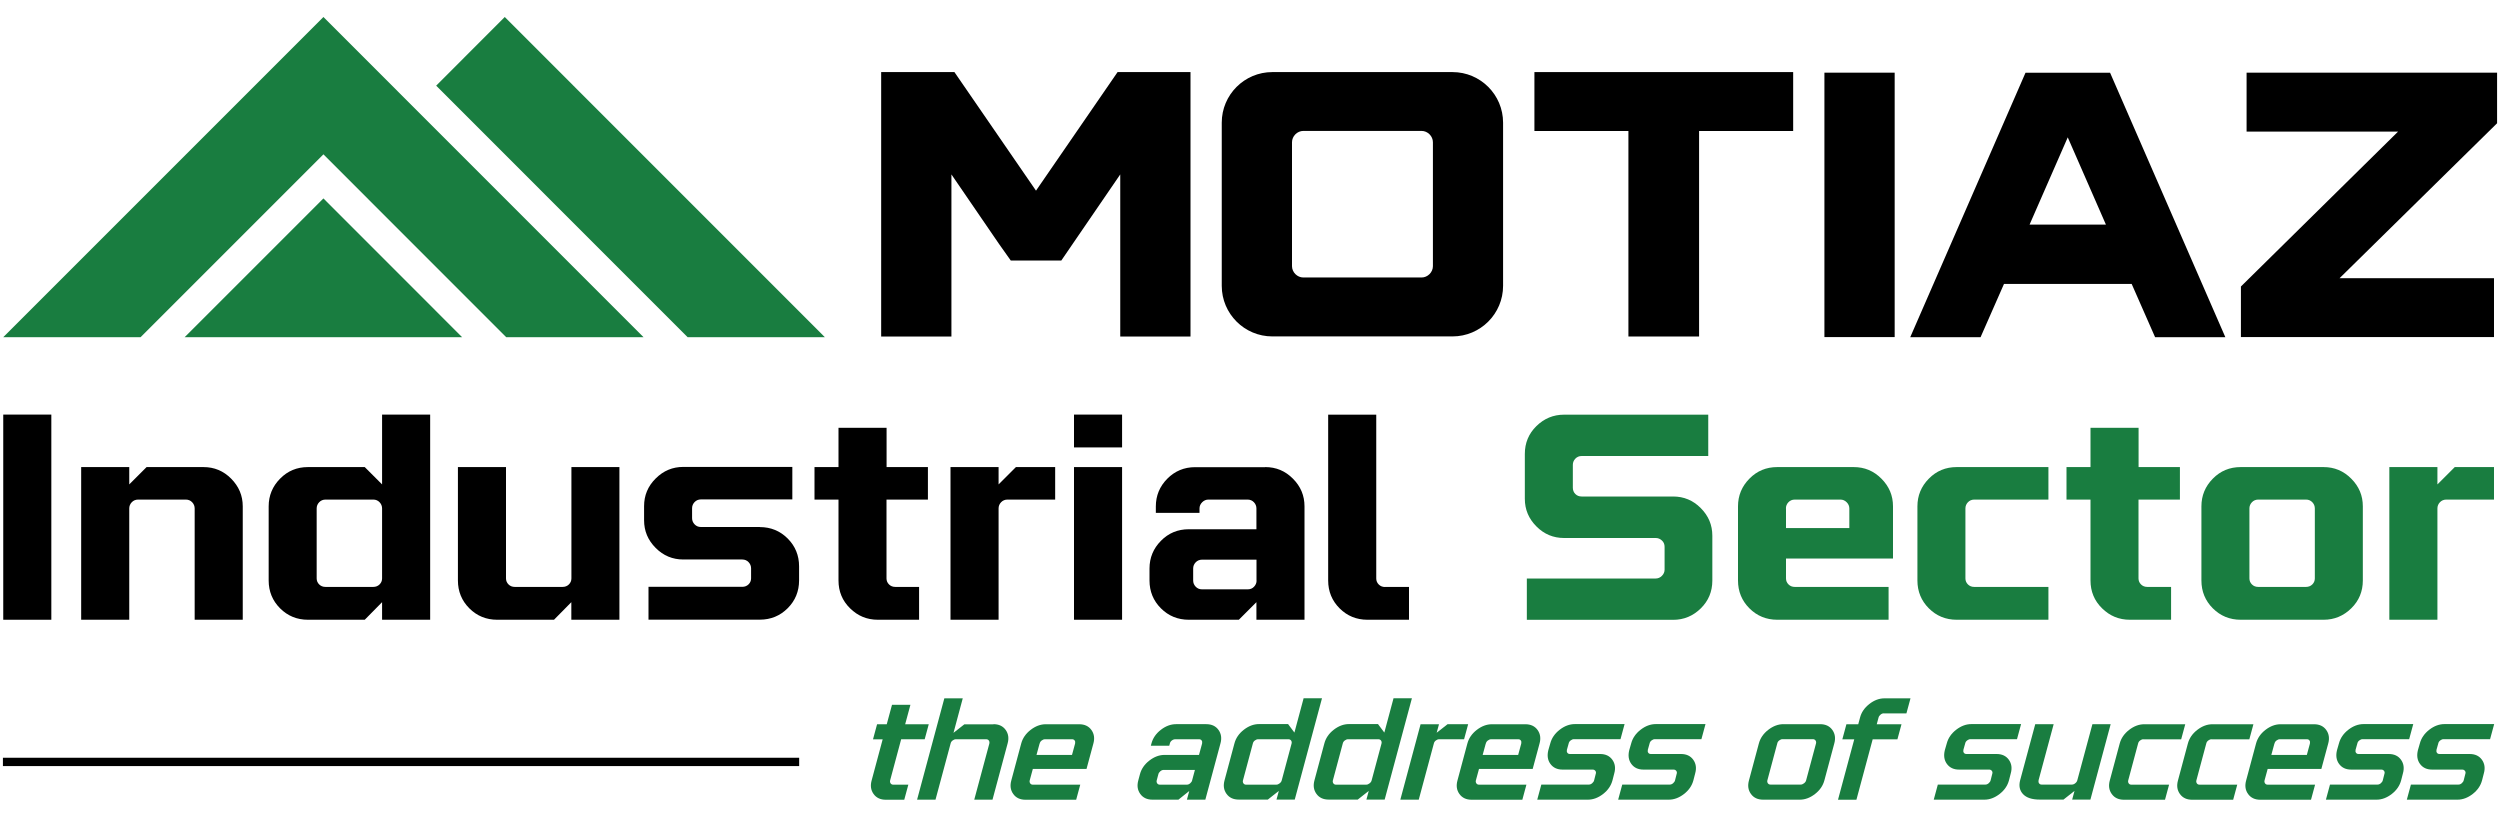 <?xml version="1.0" encoding="UTF-8"?><svg id="Layer_1" xmlns="http://www.w3.org/2000/svg" viewBox="0 0 300 98"><defs><style>.cls-1{fill:#197d40;}.cls-1,.cls-2{stroke-width:0px;}</style></defs><polygon class="cls-1" points="16.87 40.46 38.81 18.52 60.74 40.46 77.22 40.46 38.81 2.04 .39 40.46 16.87 40.46"/><polygon class="cls-1" points="55.45 40.46 38.81 23.81 22.16 40.46 55.45 40.46"/><polygon class="cls-1" points="98.98 40.46 60.57 2.04 52.34 10.28 52.34 10.28 82.51 40.46 98.98 40.46"/><path class="cls-2" d="m114.17,8.65h.36l9.79,14.23,9.79-14.23h8.75v31.73h-8.43v-19.45l-5.71,8.34-1.36,1.99h-6.07l-1.41-1.99-5.71-8.34v19.45h-8.43V8.65h8.43Z"/><path class="cls-2" d="m146.61,34.3V14.72c0-3.35,2.72-6.07,6.07-6.07h21.62c3.35,0,6.07,2.72,6.07,6.07v19.58c0,3.35-2.72,6.07-6.07,6.07h-21.62c-3.35,0-6.07-2.72-6.07-6.07Zm8.43-2.36c0,.73.63,1.36,1.36,1.36h14.19c.73,0,1.36-.63,1.36-1.36v-14.87c0-.73-.63-1.36-1.36-1.36h-14.19c-.73,0-1.36.63-1.36,1.36v14.87Z"/><path class="cls-2" d="m195.42,15.72h-11.29v-7.07h31.05v7.07h-11.29v24.66h-8.48V15.72Z"/><path class="cls-2" d="m218.93,40.46V8.72h8.43v31.73h-8.43Z"/><path class="cls-2" d="m237.66,40.46h-8.43l13.83-31.73h10.15l13.83,31.73h-8.43l-2.81-6.39h-15.32l-2.81,6.39Zm5.89-13.51h9.16l-4.58-10.47-4.58,10.47Z"/><path class="cls-2" d="m280.74,33.38h18.54v7.07h-30.37v-6.07l18.86-18.59h-18.18v-7.07h30.06v6.07l-18.9,18.59Z"/><path class="cls-2" d="m6.16,74.37H.39v-24.62h5.77v24.62Z"/><path class="cls-2" d="m24.42,56.05c1.29,0,2.4.46,3.32,1.39s1.39,2.03,1.39,3.32v13.61h-5.77v-13.36c0-.28-.1-.53-.3-.74-.2-.21-.45-.32-.76-.32h-5.73c-.3,0-.56.11-.76.32-.2.21-.3.46-.3.74v13.36h-5.77v-18.32h5.77v2.08l2.08-2.08h6.82Z"/><path class="cls-2" d="m45.85,49.75h5.77v24.62h-5.77v-2.11l-2.08,2.11h-6.82c-1.31,0-2.43-.46-3.34-1.37-.91-.91-1.37-2.03-1.37-3.34v-8.9c0-1.29.46-2.4,1.37-3.32.91-.93,2.03-1.39,3.34-1.39h6.82l2.08,2.08v-8.37Zm0,19.66v-8.4c0-.28-.1-.53-.3-.74-.2-.21-.45-.32-.76-.32h-5.73c-.3,0-.56.11-.76.32-.2.21-.3.46-.3.74v8.4c0,.28.1.52.3.72.2.2.45.3.76.3h5.73c.3,0,.56-.1.76-.3s.3-.44.3-.72Z"/><path class="cls-2" d="m68.56,56.05h5.77v18.32h-5.77v-2.11l-2.08,2.11h-6.82c-1.31,0-2.43-.46-3.34-1.37-.91-.91-1.37-2.03-1.37-3.34v-13.61h5.77v13.36c0,.28.1.52.3.72.2.2.45.3.76.3h5.73c.3,0,.56-.1.76-.3s.3-.44.3-.72v-13.36Z"/><path class="cls-2" d="m91.18,63.25c1.31,0,2.43.46,3.34,1.37.91.91,1.37,2.03,1.37,3.34v1.69c0,1.31-.46,2.43-1.37,3.34-.91.91-2.03,1.37-3.34,1.37h-13.36v-3.94h11.25c.3,0,.56-.1.76-.3s.3-.44.3-.72v-1.2c0-.28-.1-.53-.3-.74-.2-.21-.45-.32-.76-.32h-7.07c-1.29,0-2.4-.46-3.32-1.39-.93-.93-1.39-2.03-1.39-3.32v-1.69c0-1.29.46-2.4,1.39-3.32.93-.93,2.03-1.39,3.32-1.39h13.08v3.9h-10.97c-.3,0-.56.11-.76.32-.2.21-.3.46-.3.74v1.19c0,.28.1.53.3.74.2.21.45.32.76.32h7.07Z"/><path class="cls-2" d="m111.34,59.95h-4.96v9.46c0,.28.1.52.3.72.2.2.45.3.76.3h2.85v3.94h-4.96c-1.29,0-2.4-.46-3.32-1.37-.93-.91-1.39-2.03-1.39-3.34v-9.71h-2.88v-3.9h2.88v-4.71h5.77v4.71h4.96v3.9Z"/><path class="cls-2" d="m121.91,56.05h4.71v3.9h-5.73c-.3,0-.56.11-.76.32-.2.21-.3.46-.3.74v13.36h-5.77v-18.32h5.77v2.08l2.08-2.08Z"/><path class="cls-2" d="m151.83,56.05c1.29,0,2.4.46,3.32,1.39.93.93,1.39,2.03,1.39,3.32v13.61h-5.77v-2.11l-2.11,2.11h-6.01c-1.31,0-2.43-.46-3.34-1.37-.91-.91-1.37-2.03-1.37-3.34v-1.44c0-1.29.46-2.4,1.37-3.32.91-.93,2.03-1.39,3.34-1.39h8.12v-2.5c0-.28-.1-.53-.3-.74-.2-.21-.45-.32-.76-.32h-4.71c-.28,0-.53.11-.74.32-.21.21-.32.46-.32.74v.53h-5.24v-.77c0-1.29.46-2.4,1.37-3.32s2.03-1.39,3.34-1.39h8.4Zm-1.05,13.61v-2.5h-6.54c-.3,0-.56.11-.76.32-.2.21-.3.46-.3.74v1.44c0,.28.1.53.3.74.2.21.45.32.76.32h5.49c.3,0,.56-.1.76-.32.2-.21.3-.46.3-.74Z"/><path class="cls-2" d="m134.65,53.69h-5.77v-3.94h5.77v3.94Zm0,20.68h-5.77v-18.32h5.77v18.32Z"/><path class="cls-2" d="m166.2,70.43h2.88v3.94h-4.99c-1.31,0-2.43-.46-3.34-1.37-.91-.91-1.37-2.03-1.37-3.34v-19.9h5.77v19.66c0,.28.1.52.3.72.2.2.45.3.76.3Z"/><path class="cls-1" d="m187.69,64.56c-1.29,0-2.4-.46-3.32-1.39-.93-.93-1.39-2.03-1.39-3.32v-5.38c0-1.31.46-2.43,1.39-3.34.93-.91,2.03-1.37,3.32-1.37h17.3v4.96h-15.19c-.3,0-.56.11-.76.32-.2.21-.3.46-.3.74v2.74c0,.3.1.56.3.76s.45.3.76.3h10.97c1.29,0,2.4.46,3.32,1.39.93.93,1.39,2.03,1.39,3.32v5.38c0,1.31-.46,2.43-1.39,3.34s-2.03,1.37-3.32,1.37h-17.55v-4.96h15.47c.28,0,.53-.11.74-.32.21-.21.32-.46.32-.74v-2.74c0-.3-.1-.56-.32-.76s-.46-.3-.74-.3h-11.01Z"/><path class="cls-1" d="m227.16,67.02h-12.84v2.39c0,.28.1.52.3.72.2.2.45.3.76.3h11.25v3.94h-13.36c-1.31,0-2.43-.46-3.34-1.37-.91-.91-1.37-2.03-1.37-3.34v-8.9c0-1.29.46-2.4,1.37-3.32.91-.93,2.03-1.39,3.34-1.39h9.18c1.29,0,2.4.46,3.32,1.39.93.93,1.39,2.03,1.39,3.32v6.26Zm-12.84-6.01v2.36h7.6v-2.36c0-.28-.11-.53-.32-.74s-.46-.32-.74-.32h-5.49c-.3,0-.56.11-.76.32-.2.21-.3.46-.3.74Z"/><path class="cls-1" d="m236.91,59.95c-.3,0-.56.11-.76.32-.2.21-.3.46-.3.74v8.4c0,.28.1.52.3.72.2.2.45.3.76.3h8.9v3.94h-11.01c-1.31,0-2.43-.46-3.34-1.37-.91-.91-1.37-2.03-1.37-3.34v-8.9c0-1.29.46-2.4,1.37-3.32.91-.93,2.03-1.39,3.34-1.39h11.01v3.9h-8.9Z"/><path class="cls-1" d="m261.58,59.95h-4.96v9.46c0,.28.1.52.3.72.2.2.45.3.76.3h2.85v3.94h-4.96c-1.29,0-2.4-.46-3.32-1.37-.93-.91-1.39-2.03-1.39-3.34v-9.71h-2.88v-3.9h2.88v-4.71h5.77v4.71h4.96v3.9Z"/><path class="cls-1" d="m278.83,56.05c1.29,0,2.4.46,3.32,1.39.93.93,1.39,2.03,1.39,3.32v8.9c0,1.31-.46,2.43-1.39,3.34s-2.03,1.37-3.32,1.37h-9.95c-1.31,0-2.43-.46-3.34-1.37-.91-.91-1.37-2.03-1.37-3.34v-8.9c0-1.29.46-2.4,1.37-3.32.91-.93,2.03-1.39,3.34-1.39h9.95Zm-1.05,13.36v-8.4c0-.28-.1-.53-.3-.74-.2-.21-.45-.32-.76-.32h-5.73c-.3,0-.56.11-.76.32-.2.21-.3.46-.3.74v8.4c0,.28.1.52.3.72.2.2.45.3.76.3h5.73c.3,0,.56-.1.76-.3s.3-.44.3-.72Z"/><path class="cls-1" d="m294.57,56.05h4.71v3.9h-5.73c-.3,0-.56.11-.76.32-.2.21-.3.46-.3.74v13.36h-5.77v-18.32h5.77v2.08l2.08-2.08Z"/><path class="cls-1" d="m110.97,88.71h-2.83l-1.32,4.92c-.04.14-.02.26.05.37.07.1.17.16.31.16h1.82l-.49,1.81h-2.21c-.65,0-1.14-.23-1.47-.69-.33-.46-.41-1-.23-1.64l1.32-4.92h-1.16l.49-1.81h1.16l.63-2.33h2.21l-.63,2.33h2.83l-.49,1.81Z"/><path class="cls-1" d="m119.21,86.9c.65,0,1.14.23,1.47.69s.41,1.01.23,1.64l-1.81,6.73h-2.19l1.81-6.73c.03-.15.01-.27-.06-.37-.08-.1-.18-.15-.32-.15h-3.63c-.14,0-.27.05-.4.15-.13.1-.21.22-.24.37l-1.81,6.73h-2.21l3.27-12.16h2.21l-1.11,4.14,1.3-1.02h3.49Z"/><path class="cls-1" d="m130.4,92.27h-6.46l-.37,1.36c-.04.14-.02.26.05.37.07.1.17.16.31.16h5.7l-.49,1.81h-6.08c-.65,0-1.14-.23-1.47-.69-.33-.46-.41-1-.23-1.64l1.18-4.4c.17-.65.55-1.2,1.13-1.65s1.19-.68,1.82-.68h4.01c.65,0,1.14.23,1.47.69.33.46.41,1.01.23,1.64l-.82,3.04Zm-5.65-3.04l-.37,1.36h4.26l.37-1.36c.03-.15.02-.27-.05-.37-.07-.1-.17-.15-.31-.15h-3.25c-.14,0-.27.05-.4.15-.13.1-.21.22-.24.37Z"/><path class="cls-1" d="m144.75,86.9c.65,0,1.14.23,1.47.69.33.46.41,1.01.23,1.64l-1.81,6.73h-2.21l.28-1.04-1.3,1.04h-3.11c-.65,0-1.14-.23-1.47-.69-.33-.46-.41-1-.23-1.64l.19-.71c.17-.65.55-1.2,1.13-1.65s1.19-.68,1.82-.68h4.14l.37-1.36c.03-.15.02-.27-.05-.37-.07-.1-.17-.15-.31-.15h-2.85c-.15,0-.29.05-.42.15-.13.1-.21.22-.24.37l-.07.26h-2.21l.07-.26c.17-.65.55-1.2,1.13-1.65s1.19-.68,1.83-.68h3.63Zm-1.69,6.72l.33-1.23h-3.75c-.14,0-.27.05-.4.16s-.21.23-.24.37l-.19.71c-.04.14-.02.26.05.37.07.1.17.16.31.16h3.25c.14,0,.27-.05.4-.16s.21-.23.24-.37Z"/><path class="cls-1" d="m156.45,83.79h2.19l-3.27,12.16h-2.19l.28-1.04-1.32,1.04h-3.49c-.65,0-1.14-.23-1.47-.69-.33-.46-.41-1-.23-1.64l1.18-4.4c.17-.65.55-1.2,1.13-1.65s1.19-.68,1.82-.68h3.49l.76,1.02,1.11-4.14Zm-2.64,9.84l1.18-4.4c.04-.15.01-.27-.06-.37-.08-.1-.18-.15-.32-.15h-3.63c-.14,0-.27.05-.4.15-.13.1-.21.22-.24.37l-1.18,4.4c-.04.14-.02.26.05.37.07.1.17.16.31.16h3.63c.14,0,.27-.05.41-.16s.22-.23.25-.37Z"/><path class="cls-1" d="m167.24,83.79h2.19l-3.27,12.16h-2.19l.28-1.04-1.32,1.04h-3.49c-.65,0-1.14-.23-1.47-.69-.33-.46-.41-1-.23-1.64l1.18-4.4c.17-.65.55-1.2,1.13-1.65s1.19-.68,1.82-.68h3.49l.76,1.02,1.11-4.14Zm-2.64,9.84l1.18-4.4c.04-.15.01-.27-.06-.37-.08-.1-.18-.15-.32-.15h-3.63c-.14,0-.27.05-.4.15-.13.1-.21.22-.24.37l-1.18,4.4c-.04.14-.02.26.05.37.07.1.17.16.31.16h3.63c.14,0,.27-.05.41-.16s.22-.23.25-.37Z"/><path class="cls-1" d="m173.71,86.9h2.47l-.49,1.81h-2.99c-.14,0-.27.05-.4.15-.13.1-.21.22-.24.37l-1.81,6.73h-2.21l2.43-9.05h2.21l-.28,1.02,1.3-1.02Z"/><path class="cls-1" d="m183.94,92.27h-6.46l-.37,1.36c-.04.14-.02.26.05.37.07.1.17.16.31.16h5.7l-.49,1.81h-6.08c-.65,0-1.14-.23-1.47-.69-.33-.46-.41-1-.23-1.64l1.18-4.4c.17-.65.55-1.2,1.13-1.65s1.19-.68,1.82-.68h4.01c.65,0,1.14.23,1.47.69.33.46.41,1.01.23,1.64l-.82,3.04Zm-5.65-3.04l-.37,1.36h4.26l.37-1.36c.03-.15.02-.27-.05-.37-.07-.1-.17-.15-.31-.15h-3.25c-.14,0-.27.05-.4.15-.13.1-.21.22-.24.37Z"/><path class="cls-1" d="m192.01,90.48c.65,0,1.14.23,1.47.69s.41,1.01.23,1.64l-.21.82c-.17.65-.55,1.2-1.13,1.65s-1.19.68-1.82.68h-6.08l.49-1.81h5.7c.14,0,.27-.05.4-.16s.21-.23.24-.37l.19-.75c.05-.14.03-.26-.04-.36-.08-.1-.18-.16-.32-.16h-3.63c-.64,0-1.12-.23-1.45-.68-.33-.45-.41-1-.25-1.65l.23-.8c.17-.65.55-1.2,1.13-1.65.58-.45,1.19-.68,1.83-.68h5.96l-.49,1.81h-5.58c-.14,0-.27.05-.4.15-.13.1-.21.22-.24.37l-.21.75c-.03.14-.02.26.05.36s.17.15.31.15h3.63Z"/><path class="cls-1" d="m201.72,90.48c.65,0,1.14.23,1.47.69s.41,1.01.23,1.64l-.21.82c-.17.65-.55,1.2-1.13,1.65s-1.19.68-1.82.68h-6.08l.49-1.81h5.7c.14,0,.27-.05.4-.16s.21-.23.24-.37l.19-.75c.05-.14.03-.26-.04-.36-.08-.1-.18-.16-.32-.16h-3.63c-.64,0-1.12-.23-1.45-.68-.33-.45-.41-1-.25-1.65l.23-.8c.17-.65.55-1.2,1.13-1.65.58-.45,1.19-.68,1.83-.68h5.96l-.49,1.81h-5.58c-.14,0-.27.05-.4.15-.13.1-.21.22-.24.37l-.21.75c-.03.14-.02.26.05.36s.17.15.31.15h3.63Z"/><path class="cls-1" d="m218.41,86.9c.65,0,1.14.23,1.47.69s.41,1.01.23,1.64l-1.18,4.4c-.17.65-.55,1.2-1.13,1.65s-1.19.68-1.82.68h-4.4c-.65,0-1.14-.23-1.47-.69-.33-.46-.41-1-.23-1.64l1.18-4.4c.17-.65.55-1.2,1.13-1.65s1.19-.68,1.82-.68h4.4Zm-1.67,6.72l1.18-4.4c.04-.15.01-.27-.06-.37-.08-.1-.18-.15-.32-.15h-3.63c-.14,0-.27.05-.4.15-.13.1-.21.22-.24.37l-1.18,4.4c-.04.14-.02.26.05.37.07.1.17.16.31.16h3.63c.14,0,.27-.05.41-.16s.22-.23.25-.37Z"/><path class="cls-1" d="m226.06,85.6c-.14,0-.27.05-.4.16s-.21.23-.24.37l-.21.78h2.97l-.49,1.81h-2.97l-1.95,7.25h-2.21l1.95-7.25h-1.43l.49-1.81h1.42l.21-.78c.16-.64.53-1.18,1.11-1.64s1.19-.69,1.84-.69h3.11l-.49,1.81h-2.73Z"/><path class="cls-1" d="m239.59,90.48c.65,0,1.14.23,1.47.69s.41,1.01.23,1.64l-.21.82c-.17.65-.55,1.2-1.13,1.65s-1.19.68-1.82.68h-6.08l.49-1.81h5.7c.14,0,.27-.05.4-.16s.21-.23.24-.37l.19-.75c.05-.14.03-.26-.04-.36-.08-.1-.18-.16-.32-.16h-3.63c-.64,0-1.12-.23-1.45-.68-.33-.45-.41-1-.25-1.65l.23-.8c.17-.65.55-1.2,1.13-1.65.58-.45,1.19-.68,1.83-.68h5.96l-.49,1.81h-5.58c-.14,0-.27.05-.4.15-.13.1-.21.22-.24.37l-.21.75c-.03.14-.02.26.05.36s.17.15.31.15h3.63Z"/><path class="cls-1" d="m251.09,86.9h2.19l-2.43,9.05h-2.19l.28-1.04-1.32,1.04h-2.85c-.93,0-1.6-.22-2.01-.66-.41-.44-.52-1-.34-1.67l1.81-6.72h2.21l-1.81,6.72c-.03.14-.02.26.05.37.07.1.17.16.31.16h3.63c.14,0,.28-.05.41-.16.13-.1.22-.23.25-.37l1.81-6.72Z"/><path class="cls-1" d="m257.21,88.71c-.14,0-.27.05-.4.15-.13.1-.21.22-.24.37l-1.18,4.4c-.04.14-.02.26.05.37.07.1.17.16.31.16h4.54l-.49,1.81h-4.92c-.65,0-1.14-.23-1.47-.69-.33-.46-.41-1-.23-1.64l1.18-4.4c.17-.65.55-1.2,1.13-1.65s1.19-.68,1.82-.68h4.92l-.49,1.81h-4.54Z"/><path class="cls-1" d="m265.39,88.71c-.14,0-.27.05-.4.15-.13.1-.21.22-.24.37l-1.18,4.4c-.04.14-.02.26.05.37.07.1.17.16.31.16h4.54l-.49,1.81h-4.92c-.65,0-1.14-.23-1.47-.69-.33-.46-.41-1-.23-1.64l1.18-4.4c.17-.65.55-1.2,1.13-1.65s1.19-.68,1.82-.68h4.92l-.49,1.81h-4.54Z"/><path class="cls-1" d="m278.58,92.27h-6.46l-.37,1.36c-.04.14-.02.26.05.37.07.1.17.16.31.16h5.7l-.49,1.81h-6.08c-.65,0-1.14-.23-1.47-.69-.33-.46-.41-1-.23-1.64l1.18-4.4c.17-.65.55-1.2,1.13-1.65s1.19-.68,1.82-.68h4.01c.65,0,1.14.23,1.47.69.33.46.41,1.01.23,1.64l-.82,3.04Zm-5.65-3.04l-.37,1.36h4.26l.37-1.36c.03-.15.02-.27-.05-.37-.07-.1-.17-.15-.31-.15h-3.25c-.14,0-.27.05-.4.15-.13.1-.21.22-.24.37Z"/><path class="cls-1" d="m286.65,90.48c.65,0,1.14.23,1.47.69s.41,1.01.23,1.64l-.21.82c-.17.65-.55,1.2-1.13,1.65s-1.19.68-1.82.68h-6.08l.49-1.81h5.7c.14,0,.27-.05.4-.16s.21-.23.24-.37l.19-.75c.05-.14.03-.26-.04-.36-.08-.1-.18-.16-.32-.16h-3.63c-.64,0-1.12-.23-1.45-.68-.33-.45-.41-1-.25-1.65l.23-.8c.17-.65.55-1.2,1.13-1.65.58-.45,1.19-.68,1.83-.68h5.96l-.49,1.81h-5.58c-.14,0-.27.05-.4.15-.13.1-.21.22-.24.37l-.21.75c-.03.14-.02.26.05.36s.17.15.31.15h3.63Z"/><path class="cls-1" d="m296.36,90.48c.65,0,1.14.23,1.47.69s.41,1.01.23,1.64l-.21.82c-.17.65-.55,1.2-1.13,1.65s-1.19.68-1.82.68h-6.08l.49-1.81h5.7c.14,0,.27-.05.4-.16s.21-.23.24-.37l.19-.75c.05-.14.03-.26-.04-.36-.08-.1-.18-.16-.32-.16h-3.63c-.64,0-1.12-.23-1.45-.68-.33-.45-.41-1-.25-1.65l.23-.8c.17-.65.55-1.2,1.13-1.65.58-.45,1.19-.68,1.83-.68h5.96l-.49,1.81h-5.58c-.14,0-.27.05-.4.15-.13.1-.21.22-.24.37l-.21.75c-.03.14-.02.26.05.36s.17.15.31.15h3.63Z"/><rect class="cls-2" x=".35" y="90.93" width="95.55" height="1"/></svg>